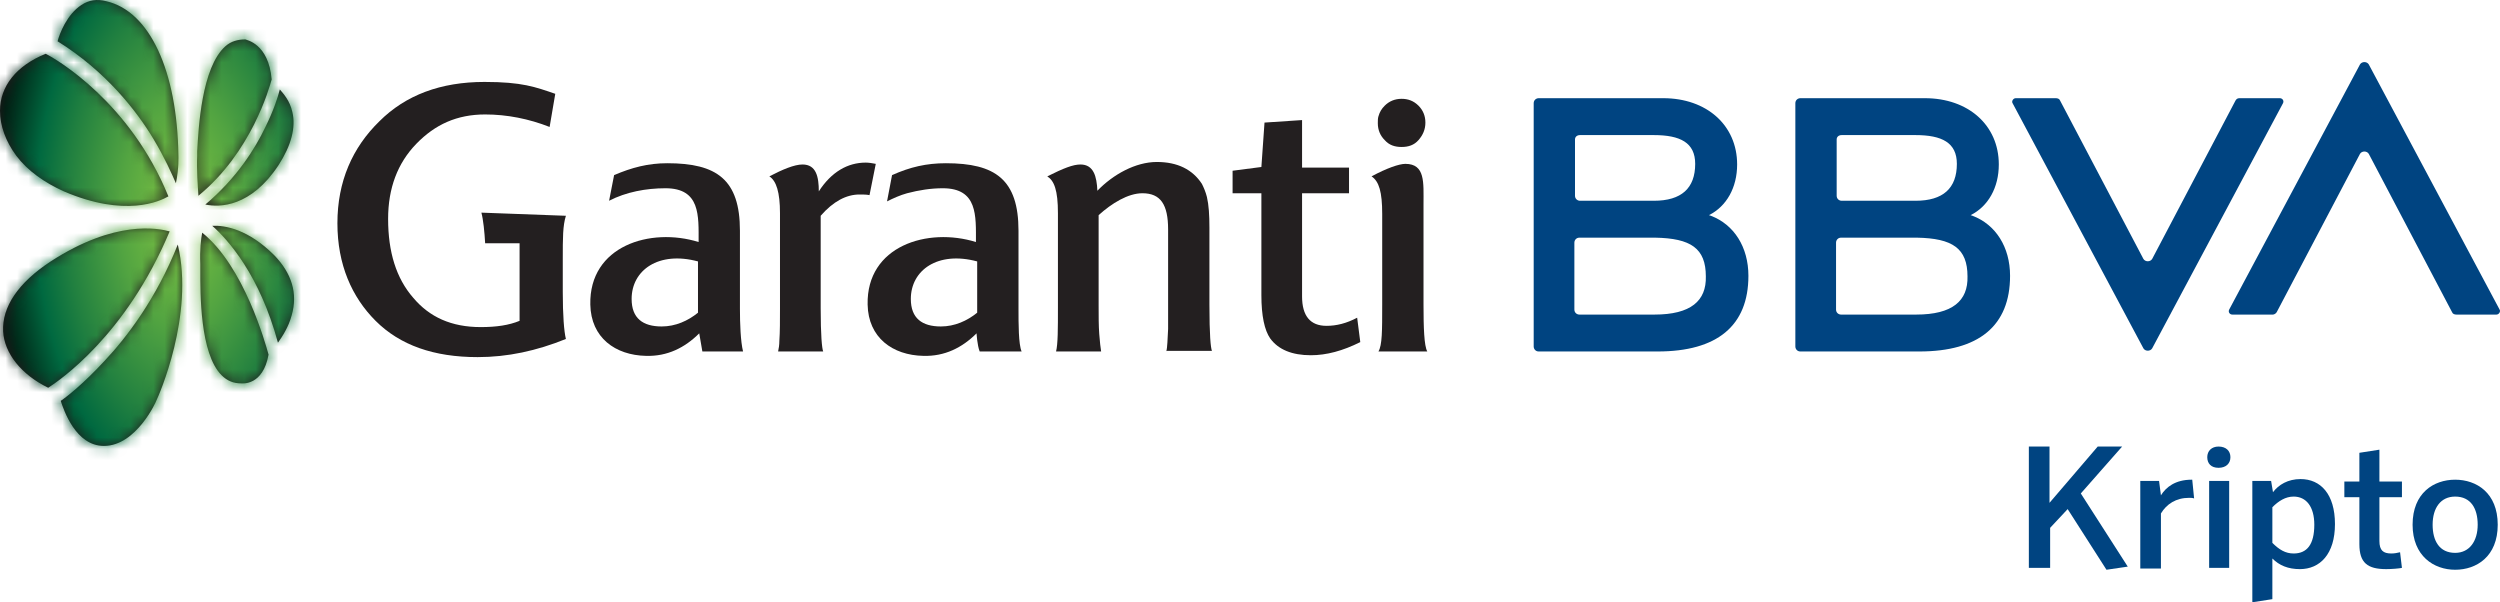 <?xml version="1.0" encoding="UTF-8"?>
<svg width="220px" height="53px" viewBox="0 0 220 53" version="1.1" xmlns="http://www.w3.org/2000/svg" xmlns:xlink="http://www.w3.org/1999/xlink">
    <title>Logo</title>
    <defs>
        <path d="M25.671,27.738 C25.395,28.784 24.845,29.61 24.459,30.16 C22.861,24.216 20.052,21.079 18.675,19.868 C19.832,19.813 21.87,20.198 24.128,22.455 C25.671,24.051 26.222,25.812 25.671,27.738 Z M17.793,20.474 C17.683,21.024 17.573,22.015 17.628,23.225 C17.628,23.225 17.628,23.776 17.628,23.776 C17.628,25.757 17.573,31.096 19.501,33.022 C19.997,33.517 20.548,33.737 21.209,33.737 C21.209,33.737 21.209,33.737 21.264,33.737 L21.264,33.737 C21.319,33.737 23.137,33.957 23.633,31.206 C23.357,30.215 21.484,23.445 17.793,20.474 Z M14.929,20.363 C13.937,20.088 10.136,19.318 4.462,23.005 C1.598,24.876 0.165,27.023 0.275,29.169 C0.386,31.096 1.873,32.967 4.242,34.123 C5.178,33.517 11.073,29.555 14.929,20.363 Z M15.645,21.519 C13.772,26.252 11.128,29.72 9.2,31.756 C7.382,33.737 5.839,34.948 5.344,35.278 C5.619,36.104 6.666,39.241 9.145,39.241 C12.009,39.241 13.772,35.278 13.772,35.223 C13.772,35.223 13.772,35.223 13.772,35.223 L13.772,35.223 C13.937,34.893 17.132,27.738 15.645,21.519 Z M25.726,9.852 C25.506,8.861 24.955,8.255 24.624,7.87 C24.459,8.531 24.073,9.741 23.357,11.172 C22.476,13.044 20.823,15.685 18.069,17.997 C19.336,18.272 22.09,18.217 24.514,14.53 C25.616,12.823 26.056,11.227 25.726,9.852 Z M21.594,3.467 C20.933,3.467 20.327,3.632 19.832,4.073 C17.738,5.944 17.463,11.282 17.353,13.319 C17.353,13.319 17.353,13.704 17.353,13.704 C17.298,14.915 17.408,16.456 17.463,17.226 C22.145,13.374 23.688,7.76 23.908,6.99 C23.633,3.798 21.649,3.522 21.594,3.467 Z M15.7,13.649 C15.59,6.219 13.166,0.991 9.365,0.11 C8.539,-0.11 7.822,0 7.161,0.44 C5.894,1.266 5.233,2.972 5.068,3.632 C9.31,6.274 12.009,9.741 13.496,12.218 C14.488,13.869 15.094,15.245 15.48,16.126 C15.755,14.805 15.7,13.704 15.7,13.649 Z M4.021,4.733 C1.432,5.779 0,7.595 0,9.741 C0,11.062 0.496,12.438 1.432,13.704 C2.424,15.025 3.911,16.071 5.619,16.841 C11.018,19.153 14.047,17.722 14.819,17.281 C11.458,9.026 5.013,5.228 4.021,4.733 Z" id="path-1"></path>
        <radialGradient cx="49.758%" cy="49.74%" fx="49.758%" fy="49.74%" r="49.97%" gradientTransform="translate(0.498,0.497),scale(1,0.532),rotate(0.49),scale(1,1.871),translate(-0.498,-0.497)" id="radialGradient-3">
            <stop stop-color="#7DC242" offset="0%"></stop>
            <stop stop-color="#71BA42" offset="10.99%"></stop>
            <stop stop-color="#52A441" offset="30.68%"></stop>
            <stop stop-color="#218040" offset="56.61%"></stop>
            <stop stop-color="#006940" offset="71.91%"></stop>
            <stop stop-color="#000000" offset="100%"></stop>
        </radialGradient>
    </defs>
    <g id="Symbols" stroke="none" stroke-width="1" fill="none" fill-rule="evenodd">
        <g id="d_Sticky-Header_MVP1" transform="translate(-376, -16)">
            <g id="Logo_ProjectArtica-Turkuaz" transform="translate(376, 16)">
                <g id="Group">
                    <path d="M173.581,18.988 L173.416,18.933 C174.958,18.162 175.895,16.511 175.895,14.475 C175.895,11.007 173.196,8.641 169.394,8.641 L158.432,8.641 C158.212,8.641 157.991,8.806 157.991,9.081 L157.991,30.49 C157.991,30.71 158.157,30.93 158.432,30.93 L168.899,30.93 C174.132,30.93 176.886,28.674 176.886,24.271 C176.886,21.739 175.619,19.758 173.581,18.988 M162.068,11.888 L168.568,11.888 C170.882,11.888 172.204,12.548 172.204,14.42 C172.204,16.566 170.992,17.667 168.568,17.667 L162.068,17.667 C161.847,17.667 161.627,17.502 161.627,17.226 L161.627,12.273 C161.627,12.053 161.792,11.888 162.068,11.888 M168.623,27.683 L162.013,27.683 C161.792,27.683 161.572,27.518 161.572,27.243 L161.572,21.354 C161.572,21.134 161.737,20.914 162.013,20.914 L168.678,20.914 C171.818,20.969 173.14,21.849 173.14,24.326 C173.196,26.472 171.818,27.683 168.623,27.683" id="Shape" fill="#004481" fill-rule="nonzero"></path>
                    <path d="M196.718,8.861 L189.391,22.785 C189.226,23.06 188.785,23.06 188.62,22.785 L181.293,8.861 C181.238,8.696 181.073,8.641 180.908,8.641 L177.382,8.641 C177.162,8.641 176.997,8.916 177.107,9.081 L188.62,30.655 C188.785,30.93 189.226,30.93 189.391,30.655 L200.905,9.081 C201.015,8.861 200.85,8.641 200.629,8.641 L197.048,8.641 C196.883,8.641 196.773,8.751 196.718,8.861" id="Path" fill="#004481" fill-rule="nonzero"></path>
                    <path d="M150.555,18.988 L150.389,18.933 C151.932,18.162 152.868,16.511 152.868,14.475 C152.868,11.007 150.169,8.641 146.368,8.641 L135.405,8.641 C135.185,8.641 134.965,8.806 134.965,9.081 L134.965,30.49 C134.965,30.71 135.13,30.93 135.405,30.93 L145.872,30.93 C151.105,30.93 153.86,28.674 153.86,24.271 C153.86,21.739 152.593,19.758 150.555,18.988 M139.041,11.888 L145.542,11.888 C147.855,11.888 149.177,12.548 149.177,14.42 C149.177,16.566 147.965,17.667 145.542,17.667 L139.041,17.667 C138.821,17.667 138.6,17.502 138.6,17.226 L138.6,12.273 C138.6,12.053 138.766,11.888 139.041,11.888 M145.597,27.683 L138.986,27.683 C138.766,27.683 138.545,27.518 138.545,27.243 L138.545,21.354 C138.545,21.134 138.711,20.914 138.986,20.914 L145.652,20.914 C148.792,20.969 150.114,21.849 150.114,24.326 C150.169,26.472 148.792,27.683 145.597,27.683" id="Shape" fill="#004481" fill-rule="nonzero"></path>
                    <path d="M200.354,27.463 L207.68,13.539 C207.846,13.264 208.286,13.264 208.452,13.539 L215.778,27.463 C215.833,27.628 215.999,27.683 216.164,27.683 L219.689,27.683 C219.91,27.683 220.075,27.408 219.965,27.243 L208.452,5.669 C208.286,5.394 207.846,5.394 207.68,5.669 L196.167,27.243 C196.057,27.463 196.222,27.683 196.443,27.683 L200.023,27.683 C200.133,27.683 200.299,27.573 200.354,27.463" id="Path" fill="#004481" fill-rule="nonzero"></path>
                    <path d="M125.435,10.787 C125.435,10.182 125.214,9.686 124.829,9.301 C124.388,8.861 123.892,8.696 123.341,8.696 C122.735,8.696 122.239,8.916 121.854,9.301 C121.578,9.576 121.413,9.852 121.303,10.237 C121.248,10.402 121.248,10.622 121.248,10.842 C121.248,11.448 121.468,11.943 121.854,12.328 C122.239,12.768 122.735,12.934 123.341,12.934 C123.947,12.934 124.443,12.768 124.829,12.328 C125.214,11.888 125.435,11.393 125.435,10.787" id="Path" fill="#231F20" fill-rule="nonzero"></path>
                    <path d="M125.6,30.93 C125.324,30.435 125.269,28.839 125.269,26.803 L125.269,17.942 C125.269,16.071 125.435,14.42 123.672,14.42 C123.121,14.42 122.019,14.805 120.697,15.52 C121.358,15.961 121.634,16.896 121.634,18.822 L121.634,26.803 C121.634,29.114 121.634,30.38 121.303,30.93 L125.6,30.93 Z" id="Path" fill="#231F20" fill-rule="nonzero"></path>
                    <path d="M115.354,31.261 C113.701,31.261 112.489,30.765 111.773,29.775 C111.277,29.059 111.002,27.793 111.002,25.977 L111.002,17.006 L108.468,17.006 L108.468,15.025 L111.002,14.695 L111.277,10.787 L114.582,10.567 L114.582,14.75 L118.714,14.75 L118.714,17.006 L114.582,17.006 L114.582,20.914 L114.582,22.07 L114.582,22.565 L114.582,26.087 C114.582,27.793 115.298,28.674 116.731,28.674 C117.612,28.674 118.494,28.454 119.43,27.958 L119.705,30.105 C118.163,30.875 116.731,31.261 115.354,31.261" id="Path" fill="#231F20" fill-rule="nonzero"></path>
                    <path d="M61.423,27.518 C60.541,28.234 59.44,28.729 58.228,28.729 C56.575,28.729 55.583,28.013 55.583,26.307 C55.583,23.776 57.952,22.07 61.423,23.005 L61.423,27.518 Z M65.389,30.93 C65.169,30.05 65.114,28.454 65.114,27.188 L65.114,20.308 C65.114,15.795 63.075,14.364 58.723,14.364 C57.016,14.364 55.583,14.75 54.041,15.41 L53.6,17.667 C55.088,16.896 56.85,16.566 58.558,16.566 C61.643,16.566 61.478,18.988 61.478,21.299 C57.236,19.978 51.837,21.629 51.948,26.803 C52.003,29.72 54.151,31.261 56.85,31.316 C58.723,31.371 60.266,30.6 61.533,29.334 L61.808,30.93 L65.389,30.93 L65.389,30.93 Z" id="Shape" fill="#231F20" fill-rule="nonzero"></path>
                    <path d="M102.628,30.93 C102.738,30.6 102.738,29.83 102.794,28.949 C102.794,28.289 102.794,27.463 102.794,26.528 L102.794,20.198 C102.794,17.997 102.132,17.006 100.535,17.006 C99.268,17.006 97.836,17.887 96.679,18.933 L96.679,26.913 C96.679,27.848 96.679,28.674 96.734,29.389 C96.789,30.105 96.844,30.6 96.899,30.93 L92.933,30.93 C93.098,30.27 93.098,28.949 93.098,27.023 L93.098,18.767 C93.098,16.731 92.768,15.906 92.162,15.52 C93.594,14.805 94.42,14.475 95.081,14.475 C96.238,14.475 96.514,15.52 96.569,16.786 C97.946,15.355 99.929,14.254 101.802,14.254 C103.62,14.254 104.942,14.915 105.768,16.181 C105.934,16.511 106.099,16.896 106.209,17.336 C106.374,18.052 106.429,18.933 106.429,20.033 L106.429,26.803 C106.429,29.499 106.539,30.6 106.65,30.875 L102.628,30.875 L102.628,30.93 Z" id="Path" fill="#231F20" fill-rule="nonzero"></path>
                    <path d="M76.517,17.171 C76.241,17.116 75.966,17.116 75.635,17.116 C74.478,17.116 73.322,17.722 72.22,18.988 L72.22,27.133 C72.22,29.499 72.33,30.655 72.44,30.93 L68.474,30.93 C68.529,30.655 68.584,30.38 68.584,29.995 C68.639,29.224 68.639,28.234 68.639,27.133 L68.639,18.767 C68.639,16.896 68.309,15.906 67.703,15.52 C68.86,14.915 69.906,14.475 70.622,14.475 C71.834,14.475 72.055,15.575 72.055,16.841 C73.156,15.135 74.589,14.309 76.186,14.309 C76.462,14.309 76.792,14.364 77.068,14.42 L76.517,17.171 Z" id="Path" fill="#231F20" fill-rule="nonzero"></path>
                    <path d="M89.903,30.93 C89.628,30.325 89.628,28.454 89.628,27.188 L89.628,20.308 C89.628,15.795 87.589,14.364 83.237,14.364 C81.53,14.364 80.097,14.695 78.5,15.41 L78.059,17.722 C78.61,17.447 79.216,17.171 79.822,17.006 C80.869,16.731 81.915,16.566 82.962,16.566 C86.047,16.566 85.882,18.988 85.882,21.299 C81.64,19.978 76.241,21.629 76.351,26.803 C76.407,29.72 78.555,31.261 81.254,31.316 C83.127,31.371 84.67,30.6 85.937,29.334 C85.937,29.334 85.992,30.38 86.212,30.93 L89.903,30.93 L89.903,30.93 Z M85.992,27.518 C85.11,28.234 84.009,28.729 82.797,28.729 C81.144,28.729 80.153,28.013 80.153,26.307 C80.153,23.776 82.521,22.07 85.992,23.005 L85.992,27.518 L85.992,27.518 Z" id="Shape" fill="#231F20" fill-rule="nonzero"></path>
                    <path d="M48.367,11.172 C46.549,10.457 44.621,10.072 42.693,10.072 C40.214,10.072 38.286,10.952 36.633,12.658 C34.981,14.364 34.154,16.566 34.154,19.263 C34.154,22.18 34.87,24.491 36.358,26.197 C37.79,27.903 39.718,28.784 42.307,28.784 C43.684,28.784 44.786,28.619 45.723,28.234 L45.723,22.51 C45.723,22.125 45.723,21.739 45.723,21.409 L43.85,21.409 L42.693,21.409 C42.638,20.418 42.528,19.318 42.362,18.712 L49.799,18.988 C49.524,19.868 49.524,20.914 49.524,22.785 L49.524,25.702 C49.524,27.738 49.634,29.169 49.799,29.83 C47.21,30.875 44.676,31.426 42.032,31.426 C38.176,31.426 35.201,30.38 33.053,28.234 C30.959,26.142 29.692,23.28 29.692,19.648 C29.692,15.961 31.014,12.989 33.383,10.677 C35.697,8.366 38.782,7.21 42.638,7.21 C45.943,7.21 47.1,7.65 48.863,8.255 L48.367,11.172" id="Path" fill="#231F20" fill-rule="nonzero"></path>
                    <g>
                        <g id="SVGID_00000160160609375913269020000012588002923445344129_-link" fill="#231F20" fill-rule="nonzero">
                            <path d="M25.671,27.738 C25.395,28.784 24.845,29.61 24.459,30.16 C22.861,24.216 20.052,21.079 18.675,19.868 C19.832,19.813 21.87,20.198 24.128,22.455 C25.671,24.051 26.222,25.812 25.671,27.738 Z M17.793,20.474 C17.683,21.024 17.573,22.015 17.628,23.225 C17.628,23.225 17.628,23.776 17.628,23.776 C17.628,25.757 17.573,31.096 19.501,33.022 C19.997,33.517 20.548,33.737 21.209,33.737 C21.209,33.737 21.209,33.737 21.264,33.737 L21.264,33.737 C21.319,33.737 23.137,33.957 23.633,31.206 C23.357,30.215 21.484,23.445 17.793,20.474 Z M14.929,20.363 C13.937,20.088 10.136,19.318 4.462,23.005 C1.598,24.876 0.165,27.023 0.275,29.169 C0.386,31.096 1.873,32.967 4.242,34.123 C5.178,33.517 11.073,29.555 14.929,20.363 Z M15.645,21.519 C13.772,26.252 11.128,29.72 9.2,31.756 C7.382,33.737 5.839,34.948 5.344,35.278 C5.619,36.104 6.666,39.241 9.145,39.241 C12.009,39.241 13.772,35.278 13.772,35.223 C13.772,35.223 13.772,35.223 13.772,35.223 L13.772,35.223 C13.937,34.893 17.132,27.738 15.645,21.519 Z M25.726,9.852 C25.506,8.861 24.955,8.255 24.624,7.87 C24.459,8.531 24.073,9.741 23.357,11.172 C22.476,13.044 20.823,15.685 18.069,17.997 C19.336,18.272 22.09,18.217 24.514,14.53 C25.616,12.823 26.056,11.227 25.726,9.852 Z M21.594,3.467 C20.933,3.467 20.327,3.632 19.832,4.073 C17.738,5.944 17.463,11.282 17.353,13.319 C17.353,13.319 17.353,13.704 17.353,13.704 C17.298,14.915 17.408,16.456 17.463,17.226 C22.145,13.374 23.688,7.76 23.908,6.99 C23.633,3.798 21.649,3.522 21.594,3.467 Z M15.7,13.649 C15.59,6.219 13.166,0.991 9.365,0.11 C8.539,-0.11 7.822,0 7.161,0.44 C5.894,1.266 5.233,2.972 5.068,3.632 C9.31,6.274 12.009,9.741 13.496,12.218 C14.488,13.869 15.094,15.245 15.48,16.126 C15.755,14.805 15.7,13.704 15.7,13.649 Z M4.021,4.733 C1.432,5.779 0,7.595 0,9.741 C0,11.062 0.496,12.438 1.432,13.704 C2.424,15.025 3.911,16.071 5.619,16.841 C11.018,19.153 14.047,17.722 14.819,17.281 C11.458,9.026 5.013,5.228 4.021,4.733 Z" id="SVGID_00000160160609375913269020000012588002923445344129_"></path>
                        </g>
                        <g id="Clipped">
                            <mask id="mask-2" fill="white">
                                <use xlink:href="#path-1"></use>
                            </mask>
                            <g id="SVGID_00000160160609375913269020000012588002923445344129_"></g>
                            <path d="M16.031,52.065 C25.781,52.119 33.659,37.315 33.659,18.988 C33.603,0.66 25.726,-14.309 15.975,-14.365 C6.225,-14.475 -1.653,0.33 -1.653,18.712 C-1.653,37.039 6.28,52.009 16.031,52.065 Z" id="Path" fill="url(#radialGradient-3)" fill-rule="nonzero" mask="url(#mask-2)"></path>
                        </g>
                    </g>
                </g>
                <g id="Group" transform="translate(178.539, 39.296)" fill="#004481" fill-rule="nonzero">
                    <polygon id="Path" points="0 10.677 0 0 1.818 0 1.818 4.953 6.06 0 8.208 0 4.572 4.128 8.704 10.567 6.831 10.842 3.415 5.504 1.873 7.155 1.873 10.677 0 10.677"></polygon>
                    <path d="M9.806,10.677 L9.806,3.027 L11.458,3.027 L11.623,4.293 L11.623,4.293 C12.064,3.577 12.891,2.917 14.323,2.917 L14.378,2.917 L14.543,4.568 C14.433,4.513 14.213,4.513 14.102,4.513 C12.946,4.513 12.119,5.063 11.623,5.889 L11.623,10.732 L9.806,10.732 L9.806,10.677 Z" id="Path"></path>
                    <path d="M15.7,0.936 C15.7,0.385 16.086,0 16.692,0 C17.353,0 17.738,0.385 17.738,0.936 C17.738,1.486 17.353,1.871 16.692,1.871 C16.031,1.871 15.7,1.486 15.7,0.936 Z M15.865,10.677 L15.865,3.027 L17.628,3.027 L17.628,10.677 L15.865,10.677 L15.865,10.677 Z" id="Shape"></path>
                    <path d="M19.666,13.704 L19.666,3.027 L21.319,3.027 L21.484,4.018 C21.98,3.357 22.806,2.862 23.908,2.862 C25.671,2.862 26.938,4.183 26.938,6.825 C26.938,9.466 25.616,10.787 23.853,10.787 C22.806,10.787 22.035,10.457 21.429,9.852 L21.429,13.429 L19.666,13.704 Z M25.12,6.88 C25.12,5.283 24.404,4.403 23.302,4.403 C22.586,4.403 21.98,4.788 21.429,5.339 L21.429,8.476 C22.035,9.081 22.586,9.411 23.302,9.411 C24.459,9.411 25.12,8.641 25.12,6.88 Z" id="Shape"></path>
                    <path d="M29.086,8.586 L29.086,4.458 L27.764,4.458 L27.764,3.082 L29.086,3.082 L29.086,0.55 L30.849,0.275 L30.849,3.082 L32.832,3.082 L32.832,4.458 L30.849,4.458 L30.849,8.31 C30.849,9.136 31.18,9.411 31.896,9.411 C32.171,9.411 32.447,9.356 32.667,9.301 L32.832,10.677 C32.612,10.732 31.896,10.787 31.455,10.787 C29.802,10.787 29.086,10.237 29.086,8.586 Z" id="Path"></path>
                    <path d="M33.769,6.88 C33.769,4.073 35.642,2.917 37.515,2.917 C39.388,2.917 41.261,4.073 41.261,6.88 C41.261,9.686 39.388,10.842 37.515,10.842 C35.642,10.842 33.769,9.631 33.769,6.88 Z M39.498,6.88 C39.498,5.449 38.892,4.403 37.515,4.403 C36.248,4.403 35.532,5.394 35.532,6.88 C35.532,8.31 36.137,9.356 37.515,9.356 C38.782,9.356 39.498,8.31 39.498,6.88 Z" id="Shape"></path>
                </g>
            </g>
        </g>
    </g>
</svg>